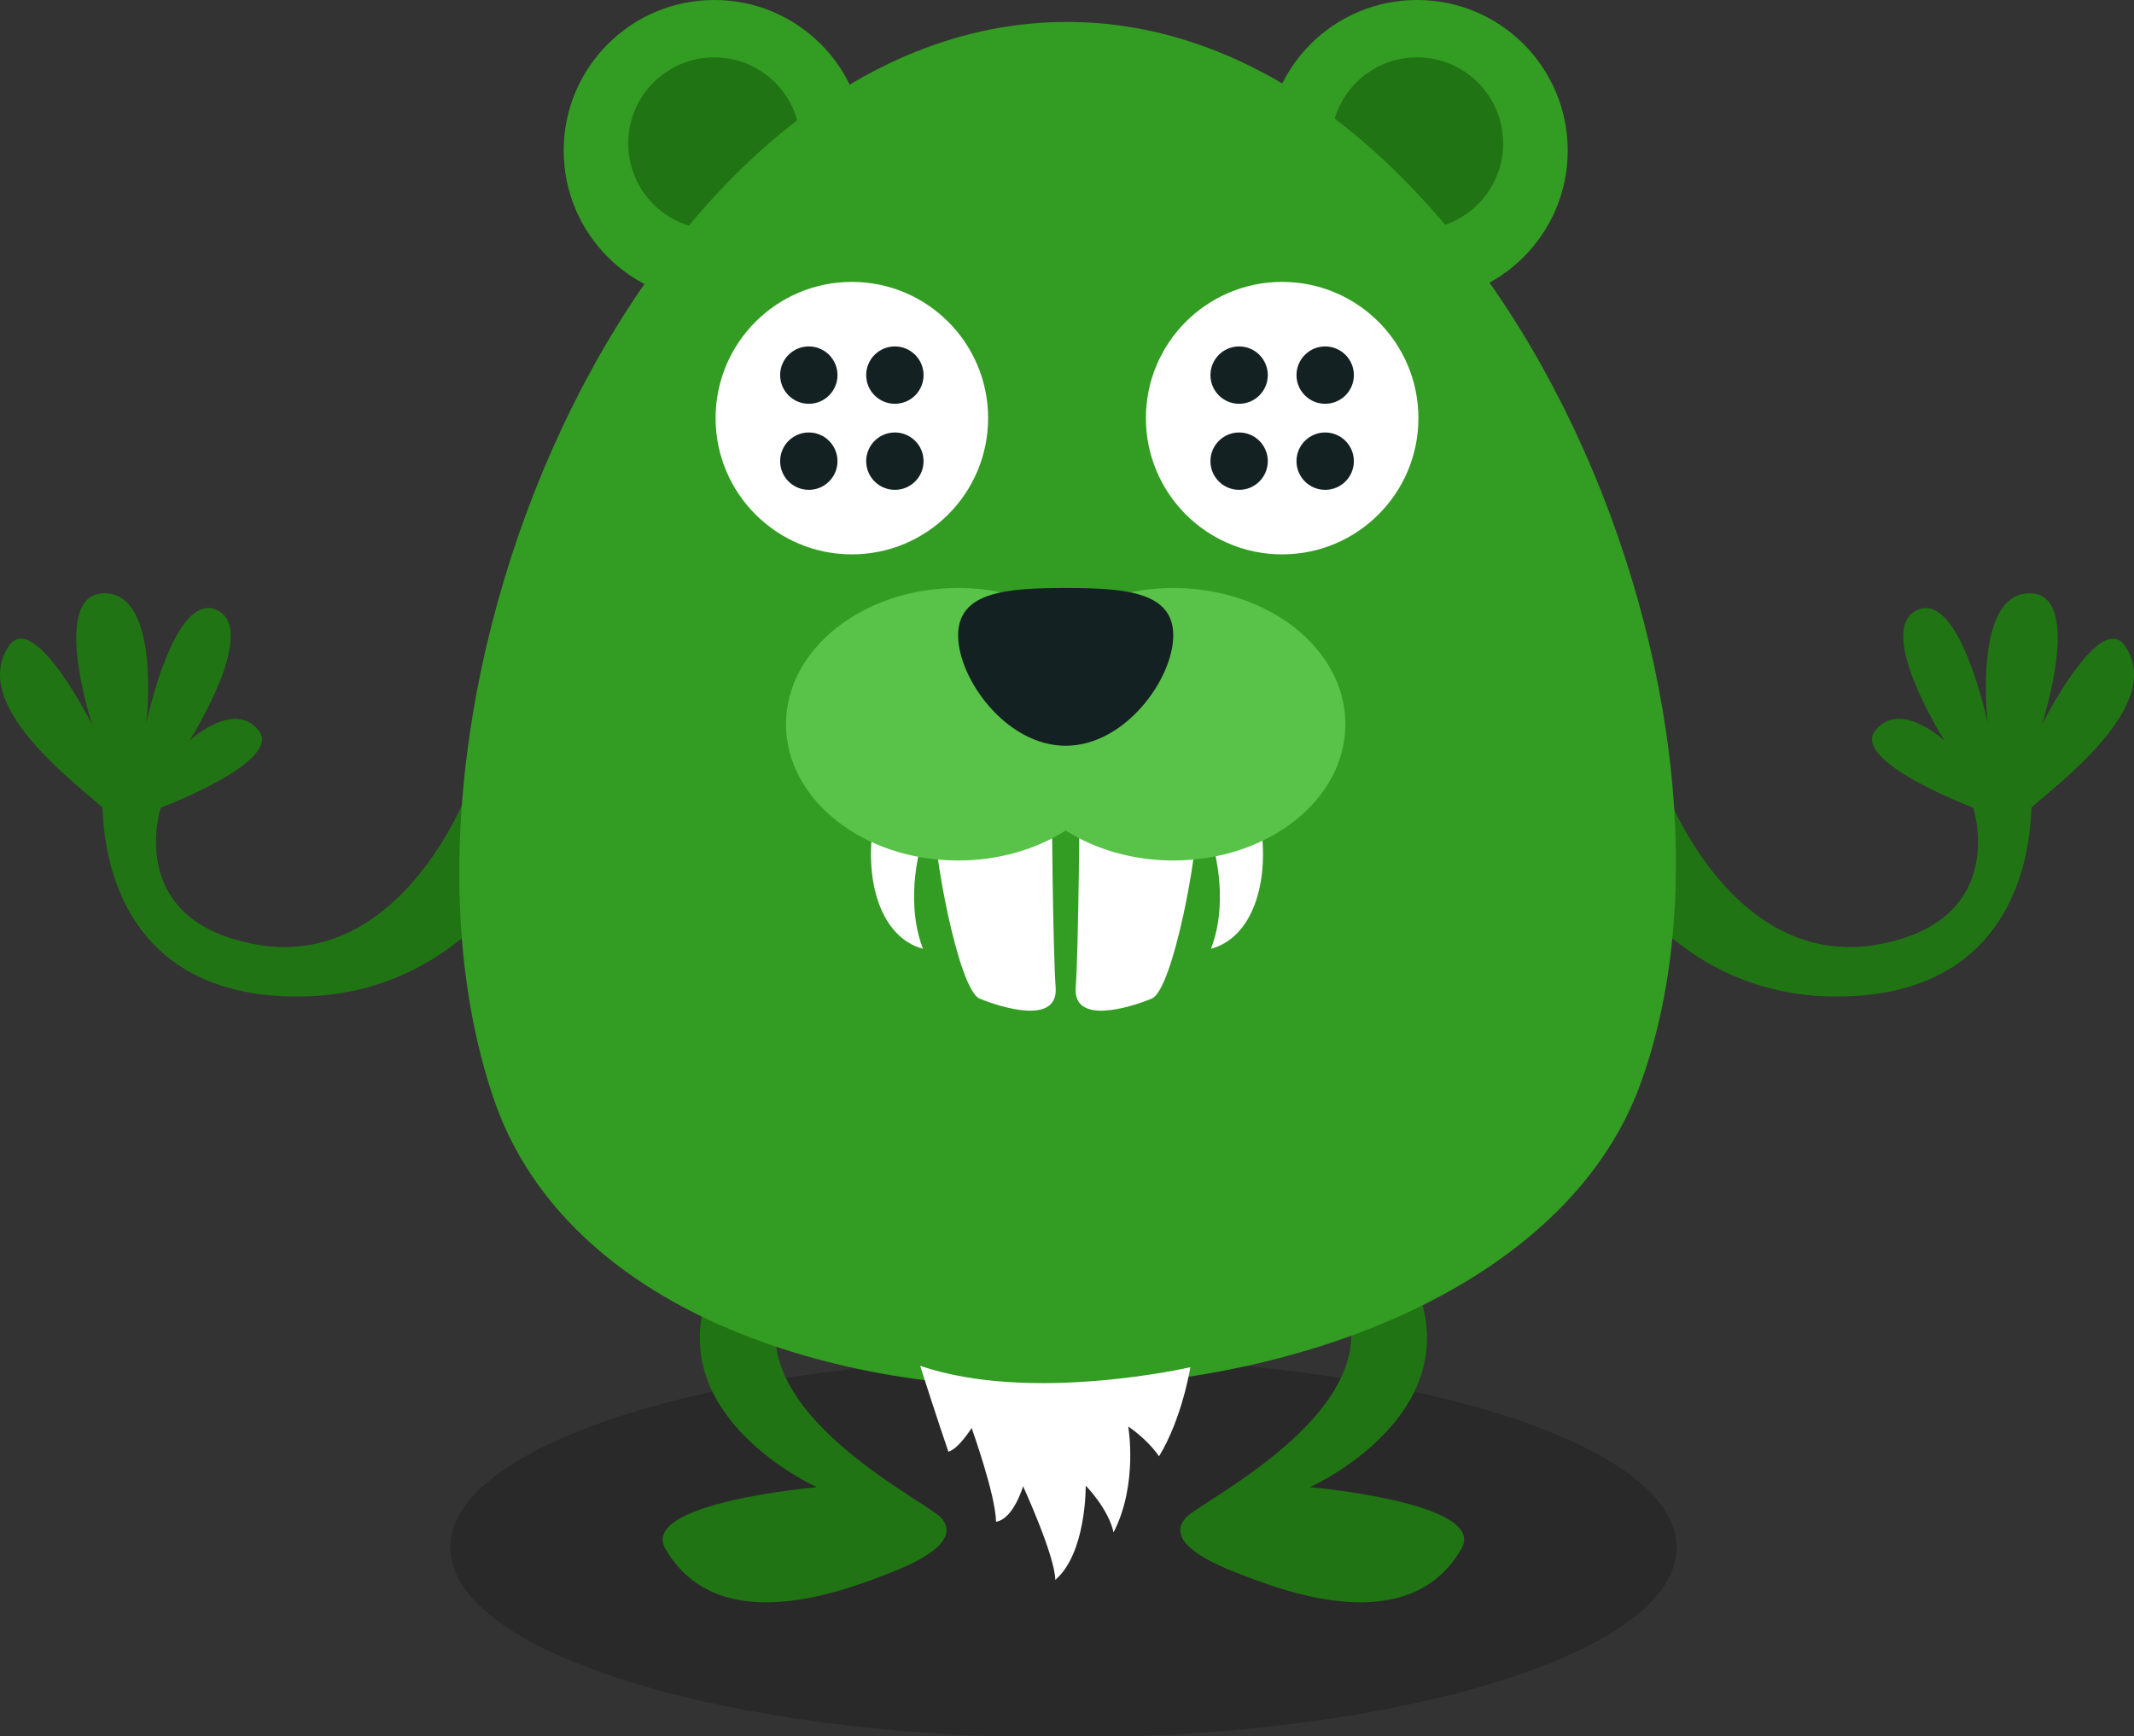 <?xml version="1.0" encoding="UTF-8" standalone="no"?>
<!-- Created with Inkscape (http://www.inkscape.org/) -->

<svg
  xmlns:dc="http://purl.org/dc/elements/1.1/"
  xmlns:cc="http://creativecommons.org/ns#"
  xmlns:rdf="http://www.w3.org/1999/02/22-rdf-syntax-ns#"
  xmlns="http://www.w3.org/2000/svg"
  version="1.1"
  width="146.437"
  height="119.147"
  id="svg2"
  xml:space="preserve"><rect width="100%" height="100%" fill="#333333" stroke="none"/><defs
     id="defs6"><clipPath
       id="clipPath16"><path
         d="m 0,2204.724 787.402,0 L 787.402,0 0,0 0,2204.724 z"
         id="path18" /></clipPath><clipPath
       id="clipPath24"><path
         d="M 3.05176e-5,2204.72 787.402,2204.72 787.402,0 3.05176e-5,0 l 0,2204.72 z"
         id="path26" /></clipPath><clipPath
       id="clipPath38"><path
         d="m 0,2204.724 787.402,0 L 787.402,0 0,0 0,2204.724 z"
         id="path40" /></clipPath><clipPath
       id="clipPath46"><path
         d="m 366.535,64.567 55.906,0 0,-17.323 -55.906,0 0,17.323 z"
         id="path48" /></clipPath><clipPath
       id="clipPath110"><path
         d="m 0,2204.724 787.402,0 L 787.402,0 0,0 0,2204.724 z"
         id="path112" /></clipPath><clipPath
       id="clipPath118"><path
         d="m 522.047,210.237 55.905,0 0,-17.323 -55.905,0 0,17.323 z"
         id="path120" /></clipPath><clipPath
       id="clipPath178"><path
         d="m 0,2204.724 787.402,0 L 787.402,0 0,0 0,2204.724 z"
         id="path180" /></clipPath><clipPath
       id="clipPath186"><path
         d="m 366.142,210.237 55.905,0 0,-17.323 -55.905,0 0,17.323 z"
         id="path188" /></clipPath><clipPath
       id="clipPath246"><path
         d="m 0,2204.724 787.402,0 L 787.402,0 0,0 0,2204.724 z"
         id="path248" /></clipPath><clipPath
       id="clipPath254"><path
         d="m 208.59,210.359 55.906,0 0,-17.323 -55.906,0 0,17.323 z"
         id="path256" /></clipPath><clipPath
       id="clipPath318"><path
         d="m 0,2204.724 787.402,0 L 787.402,0 0,0 0,2204.724 z"
         id="path320" /></clipPath><clipPath
       id="clipPath326"><path
         d="m 516.535,359.843 67.323,0 0,-20.866 -67.323,0 0,20.866 z"
         id="path328" /></clipPath><clipPath
       id="clipPath386"><path
         d="m 0,2204.724 787.402,0 L 787.402,0 0,0 0,2204.724 z"
         id="path388" /></clipPath><clipPath
       id="clipPath394"><path
         d="m 364.567,367.717 55.905,0 0,-17.323 -55.905,0 0,17.323 z"
         id="path396" /></clipPath><clipPath
       id="clipPath450"><path
         d="m 0,2204.724 787.402,0 L 787.402,0 0,0 0,2204.724 z"
         id="path452" /></clipPath><clipPath
       id="clipPath458"><path
         d="m 208.267,360.63 55.906,0 0,-17.323 -55.906,0 0,17.323 z"
         id="path460" /></clipPath><clipPath
       id="clipPath510"><path
         d="m 0,2204.724 787.402,0 L 787.402,0 0,0 0,2204.724 z"
         id="path512" /></clipPath><clipPath
       id="clipPath518"><path
         d="m 521.26,520.473 55.905,0 0,-17.323 -55.905,0 0,17.323 z"
         id="path520" /></clipPath><clipPath
       id="clipPath574"><path
         d="m 0,2204.724 787.402,0 L 787.402,0 0,0 0,2204.724 z"
         id="path576" /></clipPath><clipPath
       id="clipPath582"><path
         d="m 366.142,510.237 55.905,0 0,-17.323 -55.905,0 0,17.323 z"
         id="path584" /></clipPath><clipPath
       id="clipPath638"><path
         d="m 0,2204.724 787.402,0 L 787.402,0 0,0 0,2204.724 z"
         id="path640" /></clipPath><clipPath
       id="clipPath646"><path
         d="m 207.874,522.048 55.905,0 0,-17.323 -55.905,0 0,17.323 z"
         id="path648" /></clipPath><clipPath
       id="clipPath694"><path
         d="m 0,2204.724 787.402,0 L 787.402,0 0,0 0,2204.724 z"
         id="path696" /></clipPath><clipPath
       id="clipPath702"><path
         d="m 523.622,677.56 55.905,0 0,-17.323 -55.905,0 0,17.323 z"
         id="path704" /></clipPath><clipPath
       id="clipPath754"><path
         d="m 0,2204.724 787.402,0 L 787.402,0 0,0 0,2204.724 z"
         id="path756" /></clipPath><clipPath
       id="clipPath762"><path
         d="m 364.566,682.678 55.906,0 0,-17.323 -55.906,0 0,17.323 z"
         id="path764" /></clipPath><clipPath
       id="clipPath814"><path
         d="m 0,2204.724 787.402,0 L 787.402,0 0,0 0,2204.724 z"
         id="path816" /></clipPath><clipPath
       id="clipPath822"><path
         d="m 181.89,704.725 109.449,0 0,-39.764 -109.449,0 0,39.764 z"
         id="path824" /></clipPath><clipPath
       id="clipPath862"><path
         d="m 0,2204.724 787.402,0 L 787.402,0 0,0 0,2204.724 z"
         id="path864" /></clipPath><clipPath
       id="clipPath870"><path
         d="m 522.047,837.796 55.905,0 0,-17.323 -55.905,0 0,17.323 z"
         id="path872" /></clipPath><clipPath
       id="clipPath930"><path
         d="m 0,2204.724 787.402,0 L 787.402,0 0,0 0,2204.724 z"
         id="path932" /></clipPath><clipPath
       id="clipPath938"><path
         d="m 363.779,833.072 55.906,0 0,-17.323 -55.906,0 0,17.323 z"
         id="path940" /></clipPath><clipPath
       id="clipPath982"><path
         d="m 0,2204.724 787.402,0 L 787.402,0 0,0 0,2204.724 z"
         id="path984" /></clipPath><clipPath
       id="clipPath994"><path
         d="m 221.259,837.796 55.906,0 0,-17.323 -55.906,0 0,17.323 z"
         id="path996" /></clipPath><clipPath
       id="clipPath1038"><path
         d="m 0,2204.724 787.402,0 L 787.402,0 0,0 0,2204.724 z"
         id="path1040" /></clipPath><clipPath
       id="clipPath1046"><path
         d="m 522.047,991.339 55.905,0 0,-17.323 -55.905,0 0,17.323 z"
         id="path1048" /></clipPath><clipPath
       id="clipPath1094"><path
         d="m 0,2204.724 787.402,0 L 787.402,0 0,0 0,2204.724 z"
         id="path1096" /></clipPath><clipPath
       id="clipPath1102"><path
         d="m 365.354,977.166 55.906,0 0,-17.323 -55.906,0 0,17.323 z"
         id="path1104" /></clipPath><clipPath
       id="clipPath1186"><path
         d="m 0,2204.724 787.402,0 L 787.402,0 0,0 0,2204.724 z"
         id="path1188" /></clipPath><clipPath
       id="clipPath1194"><path
         d="m 208.267,984.252 55.906,0 0,-17.322 -55.906,0 0,17.322 z"
         id="path1196" /></clipPath><clipPath
       id="clipPath1254"><path
         d="m 0,2204.724 787.402,0 L 787.402,0 0,0 0,2204.724 z"
         id="path1256" /></clipPath><clipPath
       id="clipPath1262"><path
         d="m 523.622,1150.39 55.905,0 0,-17.32 -55.905,0 0,17.32 z"
         id="path1264" /></clipPath><clipPath
       id="clipPath1322"><path
         d="m 0,2204.724 787.402,0 L 787.402,0 0,0 0,2204.724 z"
         id="path1324" /></clipPath><clipPath
       id="clipPath1330"><path
         d="m 365.748,1145.67 55.905,0 0,-17.32 -55.905,0 0,17.32 z"
         id="path1332" /></clipPath><clipPath
       id="clipPath1374"><path
         d="m 0,2204.724 787.402,0 L 787.402,0 0,0 0,2204.724 z"
         id="path1376" /></clipPath><clipPath
       id="clipPath1382"><path
         d="m 207.874,1149.21 55.905,0 0,-17.32 -55.905,0 0,17.32 z"
         id="path1384" /></clipPath><clipPath
       id="clipPath1430"><path
         d="m 0,2204.724 787.402,0 L 787.402,0 0,0 0,2204.724 z"
         id="path1432" /></clipPath><clipPath
       id="clipPath1438"><path
         d="m 518.504,1309.45 55.905,0 0,-17.32 -55.905,0 0,17.32 z"
         id="path1440" /></clipPath><clipPath
       id="clipPath1502"><path
         d="m 0,2204.724 787.402,0 L 787.402,0 0,0 0,2204.724 z"
         id="path1504" /></clipPath><clipPath
       id="clipPath1510"><path
         d="m 364.567,1295.28 55.905,0 0,-17.33 -55.905,0 0,17.33 z"
         id="path1512" /></clipPath><clipPath
       id="clipPath1578"><path
         d="m 0,2204.724 787.402,0 L 787.402,0 0,0 0,2204.724 z"
         id="path1580" /></clipPath><clipPath
       id="clipPath1586"><path
         d="m 209.448,1307.48 55.906,0 0,-17.32 -55.906,0 0,17.32 z"
         id="path1588" /></clipPath><clipPath
       id="clipPath1642"><path
         d="m 0,2204.724 787.402,0 L 787.402,0 0,0 0,2204.724 z"
         id="path1644" /></clipPath><clipPath
       id="clipPath1650"><path
         d="m 500,1467.32 107.087,0 0,-33.07 -107.087,0 0,33.07 z"
         id="path1652" /></clipPath><clipPath
       id="clipPath1706"><path
         d="m 0,2204.724 787.402,0 L 787.402,0 0,0 0,2204.724 z"
         id="path1708" /></clipPath><clipPath
       id="clipPath1714"><path
         d="m 366.141,1468.5 55.906,0 0,-17.32 -55.906,0 0,17.32 z"
         id="path1716" /></clipPath><clipPath
       id="clipPath1734"><path
         d="m 0,2204.724 787.402,0 L 787.402,0 0,0 0,2204.724 z"
         id="path1736" /></clipPath><clipPath
       id="clipPath1774"><path
         d="m 0,2204.724 787.402,0 L 787.402,0 0,0 0,2204.724 z"
         id="path1776" /></clipPath><clipPath
       id="clipPath1782"><path
         d="m 207.48,1468.5 55.905,0 0,-17.32 -55.905,0 0,17.32 z"
         id="path1784" /></clipPath><clipPath
       id="clipPath1838"><path
         d="m 0,2204.724 787.402,0 L 787.402,0 0,0 0,2204.724 z"
         id="path1840" /></clipPath><clipPath
       id="clipPath1846"><path
         d="m 522.047,1619.69 55.905,0 0,-17.33 -55.905,0 0,17.33 z"
         id="path1848" /></clipPath><clipPath
       id="clipPath1890"><path
         d="m 0,2204.724 787.402,0 L 787.402,0 0,0 0,2204.724 z"
         id="path1892" /></clipPath><clipPath
       id="clipPath1898"><path
         d="m 366.535,1618.9 55.906,0 0,-17.32 -55.906,0 0,17.32 z"
         id="path1900" /></clipPath><clipPath
       id="clipPath1954"><path
         d="m 0,2204.724 787.402,0 L 787.402,0 0,0 0,2204.724 z"
         id="path1956" /></clipPath><clipPath
       id="clipPath1962"><path
         d="m 207.874,1624.41 55.905,0 0,-17.32 -55.905,0 0,17.32 z"
         id="path1964" /></clipPath><clipPath
       id="clipPath2026"><path
         d="m 0,2204.724 787.402,0 L 787.402,0 0,0 0,2204.724 z"
         id="path2028" /></clipPath><clipPath
       id="clipPath2034"><path
         d="m 520.078,1779.92 55.906,0 0,-17.32 -55.906,0 0,17.32 z"
         id="path2036" /></clipPath><clipPath
       id="clipPath2090"><path
         d="m 0,2204.724 787.402,0 L 787.402,0 0,0 0,2204.724 z"
         id="path2092" /></clipPath><clipPath
       id="clipPath2098"><path
         d="m 368.11,1781.89 55.905,0 0,-17.32 -55.905,0 0,17.32 z"
         id="path2100" /></clipPath><clipPath
       id="clipPath2158"><path
         d="m 0,2204.724 787.402,0 L 787.402,0 0,0 0,2204.724 z"
         id="path2160" /></clipPath><clipPath
       id="clipPath2166"><path
         d="m 207.874,1775.59 55.905,0 0,-17.32 -55.905,0 0,17.32 z"
         id="path2168" /></clipPath><clipPath
       id="clipPath2226"><path
         d="m 0,2204.724 787.402,0 L 787.402,0 0,0 0,2204.724 z"
         id="path2228" /></clipPath><clipPath
       id="clipPath2234"><path
         d="m 521.26,1928.35 55.905,0 0,-17.33 -55.905,0 0,17.33 z"
         id="path2236" /></clipPath><clipPath
       id="clipPath2294"><path
         d="m 0,2204.724 787.402,0 L 787.402,0 0,0 0,2204.724 z"
         id="path2296" /></clipPath><clipPath
       id="clipPath2302"><path
         d="m 366.535,1940.16 55.905,0 0,-17.33 -55.905,0 0,17.33 z"
         id="path2304" /></clipPath><clipPath
       id="clipPath2358"><path
         d="m 0,2204.724 787.402,0 L 787.402,0 0,0 0,2204.724 z"
         id="path2360" /></clipPath><clipPath
       id="clipPath2366"><path
         d="m 204.33,1922.84 55.906,0 0,-17.33 -55.906,0 0,17.33 z"
         id="path2368" /></clipPath><clipPath
       id="clipPath2418"><path
         d="m 0,2204.724 787.402,0 L 787.402,0 0,0 0,2204.724 z"
         id="path2420" /></clipPath><clipPath
       id="clipPath2426"><path
         d="m 522.44,2090.16 55.906,0 0,-17.33 -55.906,0 0,17.33 z"
         id="path2428" /></clipPath><clipPath
       id="clipPath2478"><path
         d="m 0,2204.724 787.402,0 L 787.402,0 0,0 0,2204.724 z"
         id="path2480" /></clipPath><clipPath
       id="clipPath2486"><path
         d="m 364.566,2100.79 55.906,0 0,-17.33 -55.906,0 0,17.33 z"
         id="path2488" /></clipPath><clipPath
       id="clipPath2526"><path
         d="m 0,2204.724 787.402,0 L 787.402,0 0,0 0,2204.724 z"
         id="path2528" /></clipPath><clipPath
       id="clipPath2534"><path
         d="m 207.086,2088.98 55.906,0 0,-17.33 -55.906,0 0,17.33 z"
         id="path2536" /></clipPath></defs><g
     transform="matrix(1.25,0,0,-1.25,-614.774,542.968)"
     id="g10"><g
       id="g314"><g
         clip-path="url(#clipPath318)"
         id="g316"><g
           id="g322"><g
             id="g324" /><g
             id="g330"><g
               clip-path="url(#clipPath326)"
               id="g332"
               style="opacity:0.2"><g
                 transform="translate(550.197,359.843)"
                 id="g334"><path
                   d="m 0,0 c -18.591,0 -33.661,-4.671 -33.661,-10.433 0,-5.762 15.07,-10.433 33.661,-10.433 18.591,0 33.661,4.671 33.661,10.433 C 33.661,-4.671 18.591,0 0,0"
                   id="path336"
                   style="fill:#000000;fill-opacity:1;fill-rule:evenodd;stroke:none" /></g></g></g></g><g
           transform="translate(563.73,352.722)"
           id="g338"><path
             d="m 0,0 c 0,0 10.478,4.686 4.678,13.157 -5.8,8.471 -15.533,11.944 -15.533,11.944 l -2.678,-1.746 -2.679,1.746 c 0,0 -9.733,-3.473 -15.533,-11.944 C -37.545,4.686 -27.067,0 -27.067,0 c 0,0 -9.781,-0.847 -8.317,-3.381 2.956,-5.116 10.099,-2.194 12.447,-1.277 2.348,0.918 3.647,1.986 2.651,3.016 -0.997,1.03 -13.082,6.871 -7.656,13.512 2.781,3.405 9.003,4.7 14.409,5.156 C -8.128,16.57 -1.906,15.275 0.875,11.87 6.301,5.229 -5.784,-0.612 -6.78,-1.642 -7.777,-2.672 -6.478,-3.74 -4.13,-4.658 -1.782,-5.575 5.361,-8.497 8.317,-3.381 9.781,-0.847 0,0 0,0"
             id="path340"
             style="fill:#217414;fill-opacity:1;fill-rule:evenodd;stroke:none" /></g><g
           transform="translate(506.314,382.449)"
           id="g342"><path
             d="m 0,0 c -7.786,1.129 -5.668,7.581 -5.668,7.581 0,0 6.747,2.541 5.37,4.243 -1.377,1.701 -3.802,-0.571 -3.802,-0.571 0,0 3.867,6.087 1.511,7.177 -2.357,1.089 -3.875,-6.221 -3.875,-6.221 0,0 0.832,7.084 -2.26,7.142 -3.091,0.059 -0.706,-7.226 -0.706,-7.226 0,0 -3.202,6.38 -4.583,4.325 -2.143,-3.191 3.459,-7.353 5.146,-8.86 0.159,-4.866 2.599,-10.512 10.981,-10.375 8.381,0.136 12.045,7.012 12.045,7.012 l -2.848,4.54 C 11.311,8.767 7.822,-1 0,0 m 102.173,16.45 c -1.38,2.055 -4.583,-4.325 -4.583,-4.325 0,0 2.385,7.285 -0.706,7.226 -3.092,-0.058 -2.259,-7.142 -2.259,-7.142 0,0 -1.519,7.31 -3.875,6.221 -2.357,-1.09 1.51,-7.177 1.51,-7.177 0,0 -2.425,2.272 -3.802,0.571 -1.377,-1.702 5.37,-4.243 5.37,-4.243 0,0 2.118,-6.452 -5.668,-7.581 -7.822,-1 -11.31,8.767 -11.31,8.767 l -2.849,-4.54 c 0,0 3.665,-6.876 12.046,-7.012 8.381,-0.137 10.821,5.509 10.98,10.375 1.688,1.507 7.289,5.669 5.146,8.86"
             id="path344"
             style="fill:#217414;fill-opacity:1;fill-rule:evenodd;stroke:none" /></g><g
           transform="translate(569.614,434.375)"
           id="g346"><path
             d="m 0,0 c -4.566,0 -8.268,-3.701 -8.268,-8.268 0,-4.566 3.702,-8.267 8.268,-8.267 4.566,0 8.268,3.701 8.268,8.267 C 8.268,-3.701 4.566,0 0,0 m -38.583,0 c -4.566,0 -8.267,-3.701 -8.267,-8.268 0,-4.566 3.701,-8.267 8.267,-8.267 4.566,0 8.268,3.701 8.268,8.267 0,4.567 -3.702,8.268 -8.268,8.268"
             id="path348"
             style="fill:#339c22;fill-opacity:1;fill-rule:evenodd;stroke:none" /></g><g
           transform="translate(531.031,431.225)"
           id="g350"><path
             d="m 0,0 c -2.609,0 -4.724,-2.115 -4.724,-4.725 0,-2.609 2.115,-4.724 4.724,-4.724 2.609,0 4.724,2.115 4.724,4.724 C 4.724,-2.115 2.609,0 0,0 m 38.583,0 c -2.61,0 -4.725,-2.115 -4.725,-4.725 0,-2.609 2.115,-4.724 4.725,-4.724 2.609,0 4.724,2.115 4.724,4.724 0,2.61 -2.115,4.725 -4.724,4.725"
             id="path352"
             style="fill:#217414;fill-opacity:1;fill-rule:evenodd;stroke:none" /></g><g
           transform="translate(550.394,433.17)"
           id="g354"><path
             d="m 0,0 c -23.032,0 -38.977,-36.811 -31.496,-59.055 7.48,-22.244 55.315,-20.473 62.992,0.787 C 39.173,-37.008 23.031,0 0,0"
             id="path356"
             style="fill:#339c22;fill-opacity:1;fill-rule:evenodd;stroke:none" /></g><g
           transform="translate(542.333,359.385)"
           id="g358"><path
             d="m 0,0 c 0,0 0.979,-3.059 1.549,-4.714 0.552,0.143 1.277,1.301 1.277,1.301 0,0 1.324,-3.693 1.338,-5.146 0.967,0.148 1.486,1.949 1.486,1.949 0,0 1.755,-3.828 1.768,-5.142 1.716,1.469 1.671,5.174 1.671,5.174 0,0 1.239,-1.253 1.528,-2.565 1.36,2.642 0.806,5.811 0.806,5.811 0,0 1.01,-0.652 1.691,-1.635 1.286,2.117 1.718,4.891 1.718,4.891 0,0 -8.723,-2.012 -14.832,0.076"
             id="path360"
             style="fill:#ffffff;fill-opacity:1;fill-rule:evenodd;stroke:none" /></g><g
           transform="translate(562.205,418.898)"
           id="g362"><path
             d="m 0,0 c -4.131,0 -7.48,-3.349 -7.48,-7.48 0,-4.132 3.349,-7.481 7.48,-7.481 4.131,0 7.48,3.349 7.48,7.481 C 7.48,-3.349 4.131,0 0,0 m -23.622,0 c -4.131,0 -7.48,-3.349 -7.48,-7.48 0,-4.132 3.349,-7.481 7.48,-7.481 4.131,0 7.48,3.349 7.48,7.481 0,4.131 -3.349,7.48 -7.48,7.48"
             id="path364"
             style="fill:#ffffff;fill-opacity:1;fill-rule:evenodd;stroke:none" /></g><g
           transform="translate(564.567,410.63)"
           id="g366"><path
             d="m 0,0 c -0.87,0 -1.575,-0.705 -1.575,-1.575 0,-0.87 0.705,-1.575 1.575,-1.575 0.87,0 1.575,0.705 1.575,1.575 C 1.575,-0.705 0.87,0 0,0 m -4.724,0 c -0.87,0 -1.575,-0.705 -1.575,-1.575 0,-0.87 0.705,-1.575 1.575,-1.575 0.869,0 1.574,0.705 1.574,1.575 C -3.15,-0.705 -3.855,0 -4.724,0 M 0,1.575 C 0.87,1.575 1.575,2.28 1.575,3.15 1.575,4.019 0.87,4.724 0,4.724 -0.87,4.724 -1.575,4.019 -1.575,3.15 -1.575,2.28 -0.87,1.575 0,1.575 m -4.724,3.149 c -0.87,0 -1.575,-0.705 -1.575,-1.574 0,-0.87 0.705,-1.575 1.575,-1.575 0.869,0 1.574,0.705 1.574,1.575 0,0.869 -0.705,1.574 -1.574,1.574 M -23.622,0 c -0.87,0 -1.575,-0.705 -1.575,-1.575 0,-0.87 0.705,-1.575 1.575,-1.575 0.87,0 1.575,0.705 1.575,1.575 0,0.87 -0.705,1.575 -1.575,1.575 m -4.724,0 c -0.87,0 -1.575,-0.705 -1.575,-1.575 0,-0.87 0.705,-1.575 1.575,-1.575 0.869,0 1.574,0.705 1.574,1.575 0,0.87 -0.705,1.575 -1.574,1.575 m 4.724,4.724 c -0.87,0 -1.575,-0.705 -1.575,-1.574 0,-0.87 0.705,-1.575 1.575,-1.575 0.87,0 1.575,0.705 1.575,1.575 0,0.869 -0.705,1.574 -1.575,1.574 m -4.724,0 c -0.87,0 -1.575,-0.705 -1.575,-1.574 0,-0.87 0.705,-1.575 1.575,-1.575 0.869,0 1.574,0.705 1.574,1.575 0,0.869 -0.705,1.574 -1.574,1.574"
             id="path368"
             style="fill:#142122;fill-opacity:1;fill-rule:evenodd;stroke:none" /></g><g
           transform="translate(543.16,389.305)"
           id="g370"><path
             d="M 0,0 C -0.172,-1.369 1.257,-9.269 2.439,-9.758 3.622,-10.247 6.768,-11.23 6.611,-9.141 6.454,-7.052 6.396,1.257 6.396,1.257 6.396,1.257 0.172,1.369 0,0 m 7.928,1.257 c 0,0 -0.058,-8.309 -0.215,-10.398 -0.157,-2.089 2.989,-1.106 4.172,-0.617 1.182,0.489 2.611,8.389 2.439,9.758 C 14.152,1.369 7.928,1.257 7.928,1.257 M -3.464,-0.678 c -0.326,-3.028 0.623,-5.59 2.565,-6.274 0.075,-0.027 0.151,-0.05 0.227,-0.07 -0.7,1.776 -0.674,4.299 0.237,6.848 0.077,0.216 0.161,0.426 0.247,0.632 -0.912,-0.217 -1.809,-0.499 -2.681,-0.872 -0.2,-0.083 -0.398,-0.172 -0.595,-0.264 m 21.394,0 c -0.197,0.092 -0.395,0.181 -0.595,0.264 -0.872,0.373 -1.768,0.655 -2.681,0.872 0.087,-0.206 0.171,-0.416 0.248,-0.632 0.91,-2.549 0.936,-5.072 0.236,-6.848 0.076,0.02 0.152,0.043 0.227,0.07 1.942,0.684 2.892,3.246 2.565,6.274"
             id="path372"
             style="fill:#ffffff;fill-opacity:1;fill-rule:evenodd;stroke:none" /></g><g
           transform="translate(556.228,402.091)"
           id="g374"><path
             d="M 0,0 C -2.236,0 -4.287,-0.618 -5.905,-1.646 -7.524,-0.618 -9.575,0 -11.811,0 c -5.218,0 -9.449,-3.349 -9.449,-7.48 0,-4.132 4.231,-7.481 9.449,-7.481 2.236,0 4.287,0.618 5.906,1.646 1.618,-1.028 3.669,-1.646 5.905,-1.646 5.218,0 9.449,3.349 9.449,7.481 C 9.449,-3.349 5.218,0 0,0"
             id="path376"
             style="fill:#59c248;fill-opacity:1;fill-rule:evenodd;stroke:none" /></g><g
           transform="translate(550.322,402.091)"
           id="g378"><path
             d="m 0,0 c -3.262,0 -5.905,-0.207 -5.905,-2.599 0,-2.391 2.643,-6.062 5.905,-6.062 3.262,0 5.905,3.671 5.905,6.062 C 5.905,-0.207 3.262,0 0,0"
             id="path380"
             style="fill:#142122;fill-opacity:1;fill-rule:evenodd;stroke:none" /></g></g></g></g></svg>
